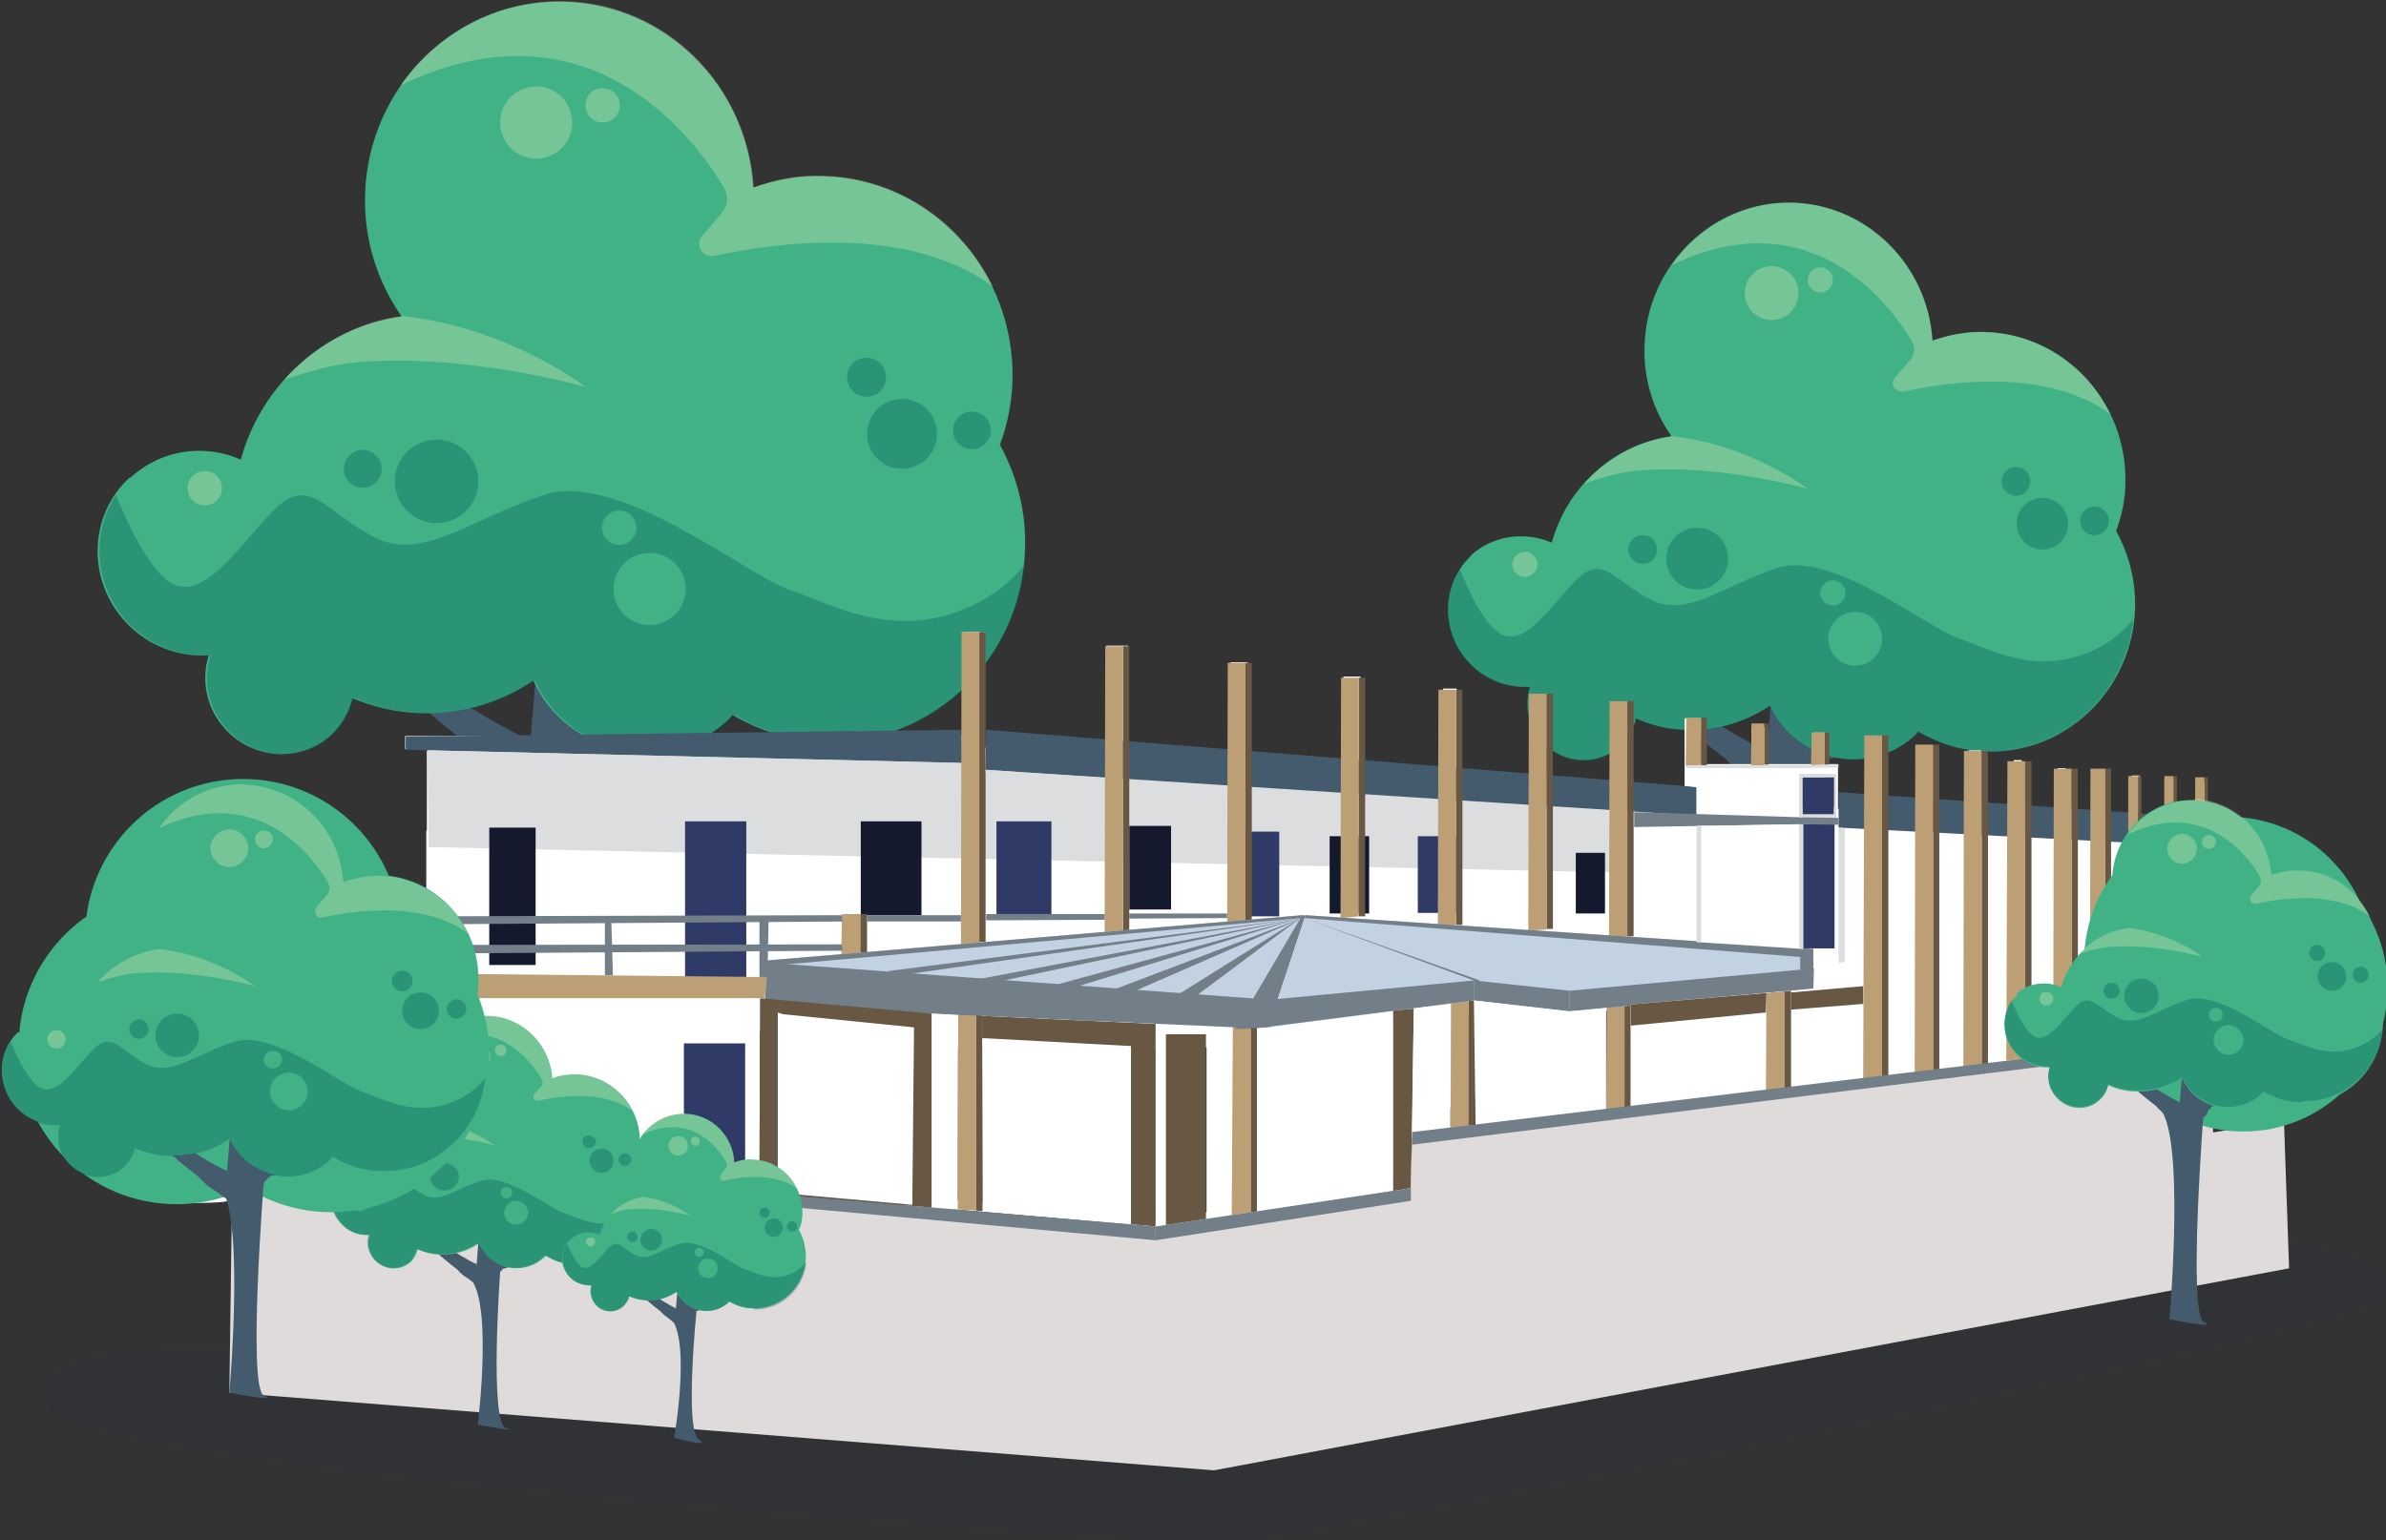 <svg xmlns:inkscape="http://www.inkscape.org/namespaces/inkscape" xmlns:sodipodi="http://sodipodi.sourceforge.net/DTD/sodipodi-0.dtd" xmlns="http://www.w3.org/2000/svg" xmlns:svg="http://www.w3.org/2000/svg" version="1.1" id="svg1" inkscape:version="1.4 (86a8ad7, 2024-10-11)" sodipodi:docname="dessin.svg" viewBox="48.62 48.91 110.45 71.31">
  <rect x="48.62" y="48.91" width="110.45" height="71.31" fill="#333333" stroke="none"/>
  <sodipodi:namedview id="namedview1" pagecolor="#505050" bordercolor="#eeeeee" borderopacity="1" inkscape:showpageshadow="0" inkscape:pageopacity="0" inkscape:pagecheckerboard="0" inkscape:deskcolor="#505050" inkscape:document-units="mm" inkscape:zoom="1.1465278" inkscape:cx="396.41429" inkscape:cy="561.25984" inkscape:window-width="2880" inkscape:window-height="1526" inkscape:window-x="5749" inkscape:window-y="1587" inkscape:window-maximized="1" inkscape:current-layer="layer1"/>
  <defs id="defs1"/>
  <g inkscape:label="Calque 1" inkscape:groupmode="layer" id="layer1">
    <g class="st10" id="g194" inkscape:export-filename="g194.svg" inkscape:export-xdpi="96" inkscape:export-ydpi="96" style="isolation:isolate" transform="matrix(0.265,0,0,0.265,-1.183,13.959)">
      <g id="Calque_1">
        <g id="g193">
          <g id="g16">
            <path class="st2" d="m 261.7,249.6 c 1.7,-1 -1.9,-11.7 -2.2,-19.7 0,0 8.4,14.9 5.8,22.4 3.8,2.8 10.7,6.9 15.3,9 1,-12.3 1.7,-20.7 2.4,-26.6 0.1,-1.5 -14.3,-27.4 -13.6,-26.4 6,7.5 8.7,8.9 13.7,17.8 1.6,2.8 5.4,-22.8 5.4,-22.8 2.1,1.6 -0.3,19.1 0.5,23 0.5,2.5 0.7,5.5 0.9,8.6 0.2,3.6 0.8,12.1 1.2,15.6 3.8,-0.9 11.2,-9.4 20.3,-26.1 0,0 -7.1,28.5 -19.2,32 0.1,1.4 0.2,2.6 0.2,3.7 14.8,-5.3 41.3,-13.1 52.1,-22 0,0 -5.1,12.9 -49.6,24.8 l -1.9,2 c 0,0 0,3 -3.6,3.2 -2.6,0.1 -5.8,-0.4 -7.2,1.7 -1.4,2.1 -2.9,-0.5 -7.4,-3.3 -1.4,-0.9 -3.9,-3.6 -3.9,-3.6 -17.3,-13.1 -36,-34 -36,-34 4.4,4.8 23,16.6 26.7,20.3 z" id="path1" style="fill:#445a6d"/>
            <g id="g15">
              <path class="st7" d="m 210.8,215.3 c 5.3,-4.9 12.9,-5.9 19.2,-3.1 3.6,-13.2 14.7,-23.2 28.1,-25 -4.2,-6 -6.6,-13.3 -6.4,-21.2 0.5,-19.2 16.2,-34.4 34.9,-33.8 17.7,0.5 31.9,14.8 32.9,32.5 3.9,-1.4 8,-2.2 12.3,-2 18.8,0.5 33.5,16.5 33,35.7 -0.1,3.9 -0.9,7.7 -2.2,11.2 2.9,5.3 4.6,11.5 4.4,18.1 -0.5,19.2 -16.2,34.4 -35,33.8 -5.9,-0.2 -11.4,-1.9 -16.1,-4.7 -0.3,0.3 -0.5,0.6 -0.8,0.9 -8.6,8 -22.2,7.4 -30.3,-1.3 -1.6,-1.7 -2.8,-3.6 -3.7,-5.6 -5.6,3.8 -12.4,5.9 -19.6,5.7 -4.3,-0.1 -8.3,-1.1 -12,-2.6 -0.6,2.4 -1.8,4.6 -3.7,6.4 -5.2,4.8 -13.4,4.4 -18.4,-0.9 -3.4,-3.6 -4.4,-8.6 -3,-13 -5.2,0.3 -10.6,-1.6 -14.5,-5.8 -6.8,-7.3 -6.5,-18.6 0.6,-25.2 z" id="path2" style="fill:#40b286"/>
              <path class="st6" d="m 275.3,153.3 c 0,3.5 2.8,6.3 6.3,6.3 3.5,0 6.3,-2.8 6.3,-6.3 0,-3.5 -2.8,-6.3 -6.3,-6.3 -3.5,0 -6.3,2.8 -6.3,6.3 z" id="path3" style="opacity:0.3;fill:#f1f1be"/>
              <path class="st6" d="m 290.2,150.3 c 0,1.6 1.3,3 3,3 1.7,0 3,-1.3 3,-3 0,-1.7 -1.3,-3 -3,-3 -1.7,0 -3,1.3 -3,3 z" id="path4" style="opacity:0.3;fill:#f1f1be"/>
              <path class="st6" d="m 220.7,217.2 c 0,1.6 1.3,3 3,3 1.7,0 3,-1.3 3,-3 0,-1.7 -1.3,-3 -3,-3 -1.7,0 -3,1.3 -3,3 z" id="path5" style="opacity:0.3;fill:#f1f1be"/>
              <g class="st15" id="g11" style="opacity:0.5">
                <path class="st11" d="m 332.3,261.5 c -5.9,-0.2 -11.4,-1.9 -16.1,-4.7 -0.3,0.3 -0.5,0.6 -0.8,0.9 -8.6,8 -22.2,7.4 -30.3,-1.3 -1.6,-1.7 -2.8,-3.6 -3.7,-5.6 -5.6,3.8 -12.4,5.9 -19.6,5.7 -4.3,-0.1 -8.3,-1.1 -12,-2.6 -0.6,2.4 -1.8,4.6 -3.7,6.4 -5.2,4.8 -13.4,4.4 -18.4,-0.9 -3.4,-3.6 -4.4,-8.6 -3,-13 -5.2,0.3 -10.6,-1.6 -14.5,-5.8 -5.8,-6.3 -6.4,-15.5 -2,-22.2 2.2,5.4 5.4,12 8.8,14.8 6.1,5 12.8,-6.3 18.9,-12.3 6.2,-6.1 9,0.6 17.5,4.9 8.5,4.3 16.9,-3.4 29.8,-7.5 12.9,-4.1 35.2,14.1 42.5,16.6 7.3,2.4 18.2,9.1 31.6,3 4.3,-1.9 7.4,-4.6 9.7,-7.4 -1.9,17.9 -16.9,31.6 -34.7,31.1 z" id="path6" style="opacity:0.7;fill:#055b57"/>
                <path class="st11" d="m 256.9,216 c 0,4 3.3,7.3 7.3,7.3 4,0 7.3,-3.3 7.3,-7.3 0,-4 -3.3,-7.3 -7.3,-7.3 -4,0 -7.3,3.3 -7.3,7.3 z" id="path7" style="opacity:0.7;fill:#055b57"/>
                <path class="st11" d="m 339.4,207.7 c 0,3.4 2.7,6.1 6.1,6.1 3.4,0 6.1,-2.7 6.1,-6.1 0,-3.4 -2.7,-6.1 -6.1,-6.1 -3.4,0 -6.1,2.7 -6.1,6.1 z" id="path8" style="opacity:0.7;fill:#055b57"/>
                <path class="st11" d="m 248,213.8 c 0,1.8 1.5,3.3 3.3,3.3 1.8,0 3.3,-1.5 3.3,-3.3 0,-1.8 -1.5,-3.3 -3.3,-3.3 -1.8,0 -3.3,1.5 -3.3,3.3 z" id="path9" style="opacity:0.7;fill:#055b57"/>
                <path class="st11" d="m 354.4,207.1 c 0,1.8 1.5,3.3 3.3,3.3 1.8,0 3.3,-1.5 3.3,-3.3 0,-1.8 -1.5,-3.3 -3.3,-3.3 -1.8,0 -3.3,1.5 -3.3,3.3 z" id="path10" style="opacity:0.7;fill:#055b57"/>
                <path class="st11" d="m 335.9,197.8 c 0,1.9 1.5,3.4 3.4,3.4 1.9,0 3.4,-1.5 3.4,-3.4 0,-1.9 -1.5,-3.4 -3.4,-3.4 -1.9,0 -3.4,1.5 -3.4,3.4 z" id="path11" style="opacity:0.7;fill:#055b57"/>
              </g>
              <path class="st6" d="m 286.7,132.1 c 17.7,0.5 31.8,14.8 32.9,32.5 3.9,-1.4 8,-2.2 12.3,-2 13,0.4 24.1,8.2 29.5,19.4 -14.7,-10.9 -37.6,-7.8 -48.7,-5.4 -0.9,0.2 -1.8,-0.2 -2.3,-1 -0.5,-0.8 -0.4,-1.8 0.2,-2.5 l 3.4,-4 c 1.1,-1.2 1.2,-3 0.4,-4.4 -4.9,-8.3 -23.4,-33.8 -56.5,-17.9 6.3,-9.1 16.9,-15 28.7,-14.7 z" id="path12" style="opacity:0.3;fill:#f1f1be"/>
              <path class="st6" d="m 258.1,187.1 c 18.8,2 32.1,12.4 32.1,12.4 0,0 -21.6,-6.2 -41,-4.2 -2.7,0.3 -7.2,1.4 -11.6,2.9 5.3,-5.9 12.5,-10 20.5,-11.1 z" id="path13" style="opacity:0.3;fill:#f1f1be"/>
              <path class="st7" d="m 295.1,234.8 c 0,3.5 2.8,6.3 6.3,6.3 3.5,0 6.3,-2.8 6.3,-6.3 0,-3.5 -2.8,-6.3 -6.3,-6.3 -3.5,0 -6.3,2.8 -6.3,6.3 z" id="path14" style="fill:#40b286"/>
              <path class="st7" d="m 293.1,224.1 c 0,1.6 1.3,3 3,3 1.7,0 3,-1.3 3,-3 0,-1.7 -1.3,-3 -3,-3 -1.7,0 -3,1.3 -3,3 z" id="path15" style="fill:#40b286"/>
            </g>
          </g>
          <g id="g31">
            <path class="st2" d="m 482.6,254.5 c 1.3,-0.7 -1.4,-8.6 -1.6,-14.6 0,0 6.3,11 4.3,16.6 2.8,2.1 8,5.1 11.3,6.7 0.7,-9.1 1.3,-15.4 1.8,-19.7 0.1,-1.1 -10.6,-20.3 -10.1,-19.6 4.4,5.6 6.5,6.6 10.2,13.2 1.2,2.1 4,-16.9 4,-16.9 1.5,1.2 -0.2,14.2 0.4,17.1 0.4,1.8 0.5,4 0.7,6.4 0.2,2.6 0.6,8.9 0.9,11.6 2.8,-0.7 8.3,-7 15.1,-19.3 0,0 -5.2,21.1 -14.3,23.7 0,1 0.1,1.9 0.2,2.8 11,-3.9 30.6,-9.7 38.6,-16.3 0,0 -3.8,9.5 -36.8,18.4 l -1.4,1.5 c 0,0 0,2.2 -2.6,2.3 -2,0 -4.3,-0.3 -5.4,1.3 -1.1,1.6 -2.2,-0.4 -5.5,-2.4 -1.1,-0.7 -2.9,-2.7 -2.9,-2.7 -12.8,-9.7 -26.7,-25.2 -26.7,-25.2 3.3,3.6 17.1,12.3 19.8,15.1 z" id="path16" style="fill:#445a6d"/>
            <g id="g30">
              <path class="st7" d="m 444.8,229 c 3.9,-3.6 9.5,-4.3 14.2,-2.3 2.7,-9.8 10.9,-17.2 20.9,-18.6 -3.1,-4.4 -4.9,-9.9 -4.7,-15.7 0.4,-14.2 12,-25.5 25.9,-25.1 13.1,0.4 23.6,11 24.4,24.1 2.9,-1 5.9,-1.6 9.2,-1.5 13.9,0.4 24.9,12.3 24.5,26.5 0,2.9 -0.7,5.7 -1.6,8.3 2.2,4 3.4,8.5 3.3,13.4 -0.4,14.2 -12,25.5 -25.9,25.1 -4.4,-0.1 -8.4,-1.4 -12,-3.5 -0.2,0.2 -0.4,0.5 -0.6,0.7 -6.4,5.9 -16.5,5.5 -22.5,-1 -1.2,-1.3 -2.1,-2.7 -2.8,-4.2 -4.2,2.8 -9.2,4.4 -14.5,4.2 -3.2,0 -6.2,-0.8 -8.9,-2 -0.4,1.8 -1.3,3.4 -2.7,4.8 -3.9,3.6 -10,3.3 -13.6,-0.7 -2.5,-2.7 -3.2,-6.4 -2.2,-9.6 -3.9,0.2 -7.9,-1.2 -10.7,-4.3 -5,-5.4 -4.8,-13.8 0.5,-18.7 z" id="path17" style="fill:#40b286"/>
              <path class="st6" d="m 492.7,183.1 c 0,2.6 2.1,4.7 4.7,4.7 2.6,0 4.7,-2.1 4.7,-4.7 0,-2.6 -2.1,-4.7 -4.7,-4.7 -2.6,0 -4.7,2.1 -4.7,4.7 z" id="path18" style="opacity:0.3;fill:#f1f1be"/>
              <path class="st6" d="m 503.7,180.8 c 0,1.2 1,2.2 2.2,2.2 1.2,0 2.2,-1 2.2,-2.2 0,-1.2 -1,-2.2 -2.2,-2.2 -1.2,0 -2.2,1 -2.2,2.2 z" id="path19" style="opacity:0.3;fill:#f1f1be"/>
              <path class="st6" d="m 452.1,230.5 c 0,1.2 1,2.2 2.2,2.2 1.2,0 2.2,-1 2.2,-2.2 0,-1.2 -1,-2.2 -2.2,-2.2 -1.2,0 -2.2,1 -2.2,2.2 z" id="path20" style="opacity:0.3;fill:#f1f1be"/>
              <g class="st15" id="g26" style="opacity:0.5">
                <path class="st11" d="m 534.9,263.3 c -4.4,-0.1 -8.4,-1.4 -12,-3.5 -0.2,0.2 -0.4,0.5 -0.6,0.7 -6.4,5.9 -16.5,5.5 -22.5,-1 -1.2,-1.3 -2.1,-2.7 -2.8,-4.2 -4.2,2.8 -9.2,4.4 -14.5,4.2 -3.2,0 -6.2,-0.8 -8.9,-2 -0.4,1.8 -1.3,3.4 -2.7,4.8 -3.9,3.6 -10,3.3 -13.6,-0.7 -2.5,-2.7 -3.2,-6.4 -2.2,-9.6 -3.9,0.2 -7.9,-1.2 -10.7,-4.3 -4.3,-4.7 -4.8,-11.5 -1.5,-16.4 1.6,4 4,8.9 6.5,10.9 4.5,3.7 9.5,-4.6 14,-9.1 4.6,-4.5 6.7,0.5 13,3.6 6.3,3.2 12.5,-2.5 22.1,-5.6 9.6,-3 26.1,10.5 31.5,12.3 5.4,1.8 13.5,6.7 23.4,2.2 3.2,-1.4 5.5,-3.4 7.2,-5.5 -1.4,13.3 -12.5,23.4 -25.8,23.1 z" id="path21" style="opacity:0.7;fill:#055b57"/>
                <path class="st11" d="m 479,229.5 c 0,3 2.4,5.4 5.4,5.4 3,0 5.4,-2.4 5.4,-5.4 0,-3 -2.4,-5.4 -5.4,-5.4 -3,0 -5.4,2.4 -5.4,5.4 z" id="path22" style="opacity:0.7;fill:#055b57"/>
                <path class="st11" d="m 540.2,223.4 c 0,2.5 2,4.5 4.5,4.5 2.5,0 4.5,-2 4.5,-4.5 0,-2.5 -2,-4.5 -4.5,-4.5 -2.5,0 -4.5,2 -4.5,4.5 z" id="path23" style="opacity:0.7;fill:#055b57"/>
                <path class="st11" d="m 472.4,227.9 c 0,1.4 1.1,2.5 2.5,2.5 1.4,0 2.5,-1.1 2.5,-2.5 0,-1.4 -1.1,-2.5 -2.5,-2.5 -1.4,0 -2.5,1.1 -2.5,2.5 z" id="path24" style="opacity:0.7;fill:#055b57"/>
                <path class="st11" d="m 551.3,222.9 c 0,1.4 1.1,2.5 2.5,2.5 1.4,0 2.5,-1.1 2.5,-2.5 0,-1.4 -1.1,-2.5 -2.5,-2.5 -1.4,0 -2.5,1.1 -2.5,2.5 z" id="path25" style="opacity:0.7;fill:#055b57"/>
                <path class="st11" d="m 537.6,216 c 0,1.4 1.1,2.5 2.5,2.5 1.4,0 2.5,-1.1 2.5,-2.5 0,-1.4 -1.1,-2.5 -2.5,-2.5 -1.4,0 -2.5,1.1 -2.5,2.5 z" id="path26" style="opacity:0.7;fill:#055b57"/>
              </g>
              <path class="st6" d="m 501.1,167.3 c 13.1,0.4 23.6,11 24.4,24.1 2.9,-1 5.9,-1.6 9.2,-1.5 9.7,0.3 17.9,6.1 21.9,14.4 -10.9,-8.1 -27.9,-5.8 -36.1,-4 -0.7,0.1 -1.4,-0.2 -1.7,-0.7 -0.4,-0.6 -0.3,-1.3 0.2,-1.8 l 2.6,-3 c 0.8,-0.9 0.9,-2.2 0.3,-3.3 -3.6,-6.1 -17.4,-25.1 -41.9,-13.3 4.7,-6.8 12.5,-11.1 21.3,-10.9 z" id="path27" style="opacity:0.3;fill:#f1f1be"/>
              <path class="st6" d="m 479.9,208.1 c 13.9,1.5 23.8,9.2 23.8,9.2 0,0 -16,-4.6 -30.4,-3.1 -2,0.2 -5.3,1 -8.6,2.2 3.9,-4.4 9.2,-7.4 15.2,-8.2 0,0 0,0 0,0 z" id="path28" style="opacity:0.3;fill:#f1f1be"/>
              <path class="st7" d="m 507.3,243.5 c 0,2.6 2.1,4.7 4.7,4.7 2.6,0 4.7,-2.1 4.7,-4.7 0,-2.6 -2.1,-4.7 -4.7,-4.7 -2.6,0 -4.7,2.1 -4.7,4.7 z" id="path29" style="fill:#40b286"/>
              <path class="st7" d="m 505.9,235.5 c 0,1.2 1,2.2 2.2,2.2 1.2,0 2.2,-1 2.2,-2.2 0,-1.2 -1,-2.2 -2.2,-2.2 -1.2,0 -2.2,1 -2.2,2.2 z" id="path30" style="fill:#40b286"/>
            </g>
          </g>
          <g id="g192">
            <path class="st4" d="m 228,367.8 c 0,0 -38.6,-1.8 -31.8,9.8 6.8,11.5 197.9,24 205.4,24 7.5,0 199.1,-37.3 203.5,-43.3 4.4,-6 -17.3,-9.4 -17.3,-9.4 l -359.7,19" id="path31" style="opacity:0.1;mix-blend-mode:multiply;fill:#252c52"/>
            <polygon class="st5" points="569.1,282.8 262.4,277 262.4,313.8 570,304.1 " id="polygon31" style="fill:#ffffff"/>
            <polygon class="st5" points="576.3,295.3 514.5,299.9 502.4,299.1 472.8,326.3 577.2,313.6 " id="polygon32" style="fill:#ffffff"/>
            <polygon class="st5" points="262.4,339.4 265.1,305.7 320.7,306.3 320.6,340.3 " id="polygon33" style="fill:#ffffff"/>
            <polygon class="st5" points="357.4,262.3 263.2,263 262.6,292 356.3,291.8 403.1,291.8 566,290.9 572.5,276.1 486.8,272.6 " id="polygon34" style="fill:#ffffff"/>
            <path class="st5" d="m 600.8,304.6 c -1.3,-5.5 -4.9,-9.8 -9.6,-12.3 -0.4,-9.9 -8.3,-17.8 -18.2,-18.2 v -5.5 h -1.4 v 5.5 c -1.4,0 -2.7,0.2 -4,0.6 V 268 h -1.4 v 7.1 c -1,0.4 -2,0.8 -3,1.3 h -1.5 v -9 h -1.4 v 8.8 l -5.1,-0.3 v -9.2 h -1.4 v 9.1 l -5,-0.3 v -9.4 h -1.4 v 9.3 l -6.3,-0.4 v -10.3 h -1.4 v 10.2 l -5.8,-0.3 V 263 h -2.1 v 11.5 l -6.2,-0.4 v -11.9 h -2.1 V 274 l -6.9,-0.4 v -12.4 h -2.2 v 12.3 l -5.4,-0.3 v -7.8 h -2.4 v -5.5 h -2 v 5.5 h -8.4 v -6.5 h -2.3 v 6.5 h -9.4 v -8 h -2.3 v 13.7 l -10.5,-0.7 v 0 -14.7 h -2.3 v 14.6 l -11.5,-0.8 v -15.3 h -2.4 v 15.1 l -13.1,-0.9 V 252.2 H 440 v 16 l -14.4,-1 v -17.1 h -3 V 267 l -16.7,-1.1 v -18.3 h -3 v 18.1 L 385,264.5 v -19.8 h -3.8 v 19.6 L 360,262.8 v -20.5 h -3.8 v 18.2 h -97.5 v 2.3 h 4.4 c 0,0.1 -0.6,0.3 -0.6,0.3 v 39.4 c -2,-2.3 -4.3,-4.1 -6.9,-5.5 0,-0.7 0,-1.4 0,-2.1 0,-13.2 -10.7,-23.9 -23.9,-23.9 -13.2,0 -23.9,10.7 -23.9,23.9 0,13.2 0,1.5 0.1,2.3 -7.4,4.1 -12.4,11.9 -12.4,21 0,13.2 10.7,23.9 23.9,23.9 13.2,0 6.6,-0.7 9.5,-2 v 23.1 h 0.9 v 0.2 l 79.1,8.2 v 0.2 h 1.6 l 39.4,4.1 v -0.2 l 53.6,5.5 168.9,-33.4 h 1.9 v -21.4 c 3.8,1.7 8.1,2.2 12.4,1.1 10.2,-2.5 16.4,-12.8 13.9,-23 z m -196.2,2.1 -53.1,-1.4 -5.7,-0.8 v -0.6 L 322,303.4 V 302 l 44.4,-4.1 v 0.6 l 15,-1.9 33.9,-3.1 v 0 c 0,0 32.9,2.7 32.9,2.7 l 4.9,0.7 v -0.3 l 16.6,1.3 v 0.5 H 472 V 298 l 12.3,1 v 0 c 0,0 0.5,0 0.5,0 l 18,1.5 v 1.9 l -11.6,1.7 h -1 v 0.3 l -20.6,1.6 -65,0.5 z m 25.8,32.1 v -25.6 l 2.4,-0.2 v 25.4 z m -31.8,18.6 -44,-3.7 v -10.5 l 35.2,3 v 0 c 0,0 1.8,0.2 1.8,0.2 l 1.8,-0.4 5.2,-0.8 z m -121.5,7.8 v -11.7 c 2.9,1.3 6.2,1.7 9.6,0.9 0.6,-0.1 1.2,-0.3 1.8,-0.6 l 5.8,0.5 c 1.3,4.6 5.5,7.9 10.5,7.9 5,0 3,-0.3 4.3,-0.9 v 6.9 l -31.9,-3.1 z m -26.8,-23.7 c 1,-0.2 1.9,-0.5 2.8,-0.9 0.3,7.9 6.7,14.2 14.7,14.2 8,0 4,-0.4 5.8,-1.2 v 11.3 l -39,-3.7 v -21.1 c 4.7,2.1 10.2,2.8 15.6,1.4 z m 76.4,7.2 c -0.8,-3.2 -2.9,-5.6 -5.5,-7 0,-0.3 0,-0.6 0,-1 0,-3.5 -1.6,-6.6 -4.2,-8.6 V 315 h -9.5 v 15.1 c -4.7,1.2 -8.1,5.5 -8.1,10.5 0,5 0,0.7 0,1 -0.7,0.4 -1.3,0.8 -1.9,1.3 0.4,-2.1 0.4,-4.3 -0.1,-6.4 -1,-4.3 -3.8,-7.6 -7.4,-9.5 0,-0.4 0,-0.9 0,-1.3 0,-8.1 -6.6,-14.7 -14.7,-14.7 -8.1,0 -5.3,0.7 -7.5,2 0,-0.2 0,-0.4 -0.1,-0.6 -0.6,-2.4 -1.5,-4.6 -2.7,-6.5 v -0.3 l 28.5,0.7 v 0 c 0,0 41.5,1.1 41.5,1.1 v 1.9 l -3.8,-0.2 v -1.2 h -1.6 v 1.1 l -8.9,-0.4 v 3.6 l 8.9,0.2 V 340 c 0,1.5 1.6,0.9 1.6,0.9 l 14.6,1.3 v 5.4 h 3.8 v 5.5 L 327,351.2 c 0,-0.9 0,-1.7 -0.3,-2.6 z m 29.6,-55.8 v 3.9 l -17.9,1.5 v -5.4 z m 33.6,-0.3 v 1.6 l -4.7,0.4 v -1.9 h 4.7 z m 31.7,0 -4.7,-0.3 V 292 Z m 4.2,-0.4 v 0 c 0,0 0,0 0,0 h 8.9 v 1.2 l -8.4,-0.5 -4.8,-0.6 h 1.3 c 0,0 0,0 0,0 h 3 z m 14.4,0 h 12.9 v 2.4 l -15.2,-0.9 v -1.4 h 2.4 z m 17.9,-15.7 26.1,-0.3 v 15.2 H 471.9 V 290 h -2.3 v 1.4 h -2.7 v -10.6 h -3.7 v 10.6 h -5.1 z m 58.6,43.6 v -20.3 l 6.9,-0.3 v 19.6 l -6.9,0.9 z m 8.9,-20.6 6.2,-0.2 v 18.8 l -6.2,0.8 z m 8.3,-0.3 5.8,-0.2 v 18 l -5.8,0.8 z m 7.2,-0.3 4.7,-0.2 c -1.5,2.7 -2.3,5.8 -2.3,9.1 0,3.3 0.7,5.8 1.9,8.3 l -4.3,0.6 v -17.9 z m 7.7,-4.3 v -2.7 h 3.2 c -1.2,0.8 -2.2,1.7 -3.2,2.7 z m -1.4,1.7 c -0.3,0.4 -0.6,0.8 -0.9,1.3 h -5.4 c 0,0.1 0,-5.6 0,-5.6 h 6.3 z m -7.7,1.4 h -5.8 c 0,0.1 0,-5.8 0,-5.8 h 5.8 z m -7.9,0.2 -6.2,0.2 V 292 h 6.2 v 6 z m -8.2,0.2 -6.9,0.2 v -6.4 h 6.9 z m -9.1,0.3 h -5.4 c 0,0.1 0,-6.4 0,-6.4 h 5.4 z m -5.9,1.7 h 0.5 l 5.4,-0.2 v 20.5 l -13.7,1.9 v -16.9 l 3.9,-0.7 v -4.5 h 2.4 l -0.3,-24.1 h 1.6 c 0,0 0.2,24.1 0.2,24.1 z m -14.5,6.5 2.9,-0.5 v 16.7 l -2.9,0.4 v -16.5 z m -9.8,-10.1 -12.3,-0.8 v -3.5 h 12.3 z m 2.5,-20.3 h 10.9 c 0,-0.1 0,21.1 0,21.1 l -10.9,-0.7 z m 13.3,-0.2 h 4.6 c 0,0 0,21.7 0,21.7 l -4.6,-0.3 z m 6.7,-1.1 v 0 c 0,0 1.6,0 1.6,0 v 0 z m -2.1,0 h -4.6 v -0.2 h 4.6 z m -7.1,0 h -10.9 v -0.4 l 10.9,0.2 z m -39.5,17.3 h 11.5 v 3.4 l -13.9,-0.9 v -2.5 z m -76.7,2.6 -8.7,0.7 v -2.8 h 8.7 c 0,-0.1 0,2.1 0,2.1 z m -12.6,-2 v 3 l -8.7,0.7 v -3.6 h 8.7 z m -33.7,5.8 -13.1,1.1 V 293 h 13.1 v 5.7 z m -16.8,4.7 v -4.7 h 2.4 v 4.7 z m 2.4,-5.9 h -2.4 v -4.5 h 2.4 z m -13.2,-0.2 h -12.9 v -4.3 h 12.9 z m -13.9,-0.1 H 290 c 0,0 0,0 0,0 h -8.6 v -4.2 h 12.1 v 4.1 z m 13.9,1.5 v 4.3 l -12.9,-0.2 v -4.1 z M 417.1,311 v 0 c 0,-0.1 9.7,-0.7 9.7,-0.7 v 0 z m -13.4,0.9 v -0.2 l 9.8,-0.6 v 0 c 0,0.1 -9.8,0.8 -9.8,0.8 z M 389.8,344.7 382,344 v -29.1 h 7.8 z m -58.6,-32.1 h 3.8 v 27.3 l -3.8,-0.3 z m 7.7,0.2 h 6.9 v 28.1 l -6.9,-0.6 z m 21.2,0.5 H 359 c 0,0 0,0 0,0 h 1.2 c 0,0 0,0 0,0 z m -3.7,0.1 h -1.8 c 0,0 0,-0.3 0,-0.3 h 1.8 z m -1.7,1.5 h 1.8 v 26.9 l -1.8,-0.2 z m 4.3,0 h 1 v 27.2 h -1 z m 2.6,0 h 7.2 v 28 l -7.2,-0.6 V 315 Z m 11.1,28.2 v -28.2 h 5.8 v 28.8 l -7,-0.6 z m 20.8,-33.3 v -0.3 h 3.1 c 0,0.1 -3.1,0.3 -3.1,0.3 z m -3.7,0.2 -7.8,0.4 v -1.2 l 7.8,0.3 v 0.6 z m -11.3,0.5 -5.8,0.3 v -2 l 5.8,0.2 v 1.6 z m -9.7,0.3 -9.8,-0.4 v -2.2 l 9.8,0.4 z m -12.4,-2.6 v 2.1 h -1.8 v -2.2 h 2.2 c 0,0 -0.5,0 -0.5,0 z m -10.6,1.7 -6.9,-0.3 v -2 l 6.9,0.2 v 2.2 z m 47.7,34.6 v -29.6 h 5.2 v 28.8 z m 10.2,-29.6 h 1.6 c 0,-0.1 0,27.8 0,27.8 l -1.6,0.3 z m 3.2,-0.2 6.6,-0.4 v 19.3 h 3.6 v -19.5 l 3.1,-0.2 v 26.6 l -13.3,2.1 v -27.8 z m 14.8,-1 5,-0.3 v 26 l -5,0.8 v -26.4 z m 12.7,-3.7 h -1.6 c 0,0.1 -2.4,0.3 -2.4,0.3 v 0 c 0,0 2.4,-0.2 2.4,-0.2 v 0 c 0,-0.1 0.6,-0.8 0.6,-0.8 h 1.1 c 0,0 0,0.7 0,0.7 z m 33.7,-1.5 h 1.5 c 0,0 1.1,0 1.1,0 v 37.4 h 4.4 v -37.7 l 9.1,-0.5 v 18.8 h 2.5 v -18.9 l 3.5,-0.2 v 0 53.4 h 1.8 l -23.9,4.6 v -56.7 z m 26,37.4 75.9,-13.2 v 13 l -75.9,14.5 z m 0,-5.8 v -14.9 l 52.5,-6.8 c 3.4,5.1 9.2,8.5 15.9,8.5 6.7,0 5.2,-0.6 7.6,-1.6 v 1.6 l -75.9,13.2 z m 65.3,-60.9 c -1.7,1.6 -3.2,3.5 -4.2,5.6 V 279 Z m -5.6,-0.3 v 9.8 c -0.2,0.8 -0.3,1.6 -0.4,2.5 0,0 0,0 0,0 h -4.5 v -12.6 l 5,0.3 z m -6.4,-0.4 v 12.7 h -6.3 v -13 z m -7.7,-0.4 v 13.1 h -5.8 v -13.4 z m -7.9,-0.4 v 13.5 h -6.2 v -13.8 z m -8.2,-0.4 v 13.9 h -6.9 V 277 l 6.9,0.4 z m -9.1,-0.5 v 14.4 h -5.4 v -14.6 l 5.4,0.3 z m -6.1,-3.9 h -1.6 c 0,0 0,-5.2 0,-5.2 h 1.6 z m -3.7,0 h -4.6 v -5.1 h 4.6 z m -7.1,-5.2 v 5.1 h -10.9 v -0.2 0 -4.9 c 0,0 10.9,0 10.9,0 z m -13.3,6.7 v 0.5 h -26.1 v -2.2 z m -28.6,-1.8 v 17.5 H 453 v 1.4 h -10.4 v -19.7 z m -15.5,-1 v 7.3 l -3.9,-0.3 h -0.6 v 11.5 h -1 v 1.4 h -7.8 v -13.4 h -1 v -7.4 l 14.4,0.9 z m -17.4,-1.1 v 7.6 h -2.6 v 13.5 0 0.5 l -3.2,-0.4 v -1.5 h -3.4 v 1.6 h 1.8 c 0,0 -6.1,0.9 -6.1,0.9 l -15.9,1.3 v -1.4 h 11 c 0,-0.1 6.1,-0.1 6.1,-0.1 v -15.2 h -4.4 v -7.8 l 16.7,1.1 z m -19.7,-1.3 v 22.6 h -9.7 v -1.9 l -1.7,0.2 0.4,-13.6 h -6.9 V 268 Z m -21.7,-1.4 v 24 h -8.7 v -1.5 h -1.1 v -14.6 h -9.2 v 16.1 h -2.2 v -25.4 z m -116.3,-4.8 91.2,2.2 v 26.6 h -7.4 c 0,0 0,-16.4 0,-16.4 h -10.5 v 14.9 h -3.3 v 1.5 h -16.8 c 0,0 0,-16.4 0,-16.4 h -10.7 v 16.5 h -26.1 c 0,0 0,-15.3 0,-15.3 h -8.1 V 292 h -8.2 c 0,0 0,-28.9 0,-28.9 z m 8.2,29.9 v 4 h -8.2 v -4 z m -8.2,5.5 h 8.2 v 2.2 h 8.1 v -2.1 h 8.6 c 0,0.1 3.6,0.1 3.6,0.1 v 4.1 l -28.5,-0.6 z m 84.9,74 v -0.2 l -38.4,-3.7 v -7.2 c 2.2,1 4.6,1.3 7.1,0.7 2.9,-0.7 5.2,-2.5 6.7,-4.9 l 75,6.5 29.2,-6.3 -0.3,-5.8 -25.6,5.3 v -12.5 l 30.8,-4.9 v -8.7 c 0.1,0 3.6,-0.5 3.6,-0.5 v -21.1 h 2.1 c 0,0 0,16.3 0,16.3 h 3 V 309 l 9.5,-0.2 v 18.9 h 3.6 v -19 h 5.8 c 0,-0.1 0,50 0,50 h 2.4 v 7.1 l -60.9,11.7 -53.6,-5.2 z" id="path34" style="fill:#ffffff"/>
            <polygon class="st14" points="262.8,279.9 356.3,281.9 469,284.3 469,273.5 360,265.2 262.6,263 " id="polygon35" style="fill:#dcdddf"/>
            <rect class="st3" x="273.4" y="276.5" width="8.1" height="24" id="rect35" style="fill:#14192e"/>
            <rect class="st9" x="307.6" y="275.4" width="10.7" height="27.2" id="rect36" style="fill:#303a66"/>
            <rect class="st9" x="307.4" y="314.2" width="10.7" height="27.2" id="rect37" style="fill:#303a66"/>
            <rect class="st9" x="362" y="275.4" width="9.6" height="16.2" id="rect38" style="fill:#303a66"/>
            <rect class="st9" x="404.5" y="277.2" width="6.9" height="14.8" id="rect39" style="fill:#303a66"/>
            <rect class="st9" x="435.6" y="278" width="6.9" height="13.4" id="rect40" style="fill:#303a66"/>
            <rect class="st3" x="338.3" y="275.4" width="10.6" height="16.4" id="rect41" style="fill:#14192e"/>
            <rect class="st3" x="385.2" y="276.2" width="7.3" height="14.6" id="rect42" style="fill:#14192e"/>
            <rect class="st3" x="420.2" y="278" width="6.9" height="13.5" id="rect43" style="fill:#14192e"/>
            <rect class="st3" x="463.2" y="280.9" width="5.1" height="10.6" id="rect44" style="fill:#14192e"/>
            <polygon class="st2" points="258.8,260.6 258.8,262.9 356.3,265.2 355.8,259.4 " id="polygon44" style="fill:#445a6d"/>
            <polygon class="st2" points="360.1,266.4 360.2,259.4 484.3,269.4 484.3,274.4 " id="polygon45" style="fill:#445a6d"/>
            <polygon class="st2" points="509.1,270.3 509.1,276.5 574.6,279.9 574.6,274.9 " id="polygon46" style="fill:#445a6d"/>
            <rect class="st13" x="359" y="242.3" width="1.1" height="54.2" id="rect46" style="fill:#675743"/>
            <polygon class="st0" points="359,296.6 359,242.3 355.9,242.3 355.8,296.9 " id="polygon47" style="fill:#bc9f74"/>
            <polygon class="st13" points="359.6,307.8 358.4,307.8 358.4,343.4 359.6,343.5 " id="polygon48" style="fill:#675743"/>
            <polygon class="st0" points="358.4,343.4 358.4,307.8 355.3,307.8 355.2,343.2 " id="polygon49" style="fill:#bc9f74"/>
            <rect class="st13" x="338.2" y="291.6" width="1.2" height="7.4" id="rect49" style="fill:#675743"/>
            <polygon class="st0" points="338.2,299 338.2,291.6 335,291.6 334.9,299.1 " id="polygon50" style="fill:#bc9f74"/>
            <rect class="st13" x="384.1" y="244.8" width="1.1" height="49.7" id="rect50" style="fill:#675743"/>
            <polygon class="st0" points="384.1,294.5 384.1,244.8 381,244.8 380.9,294.8 " id="polygon51" style="fill:#bc9f74"/>
            <rect class="st13" x="405.5" y="247.7" width="1.1" height="45" id="rect51" style="fill:#675743"/>
            <polygon class="st0" points="405.5,292.8 405.5,247.7 402.4,247.7 402.3,293.1 " id="polygon52" style="fill:#bc9f74"/>
            <polygon class="st13" points="407.5,309.9 406.4,309.9 406.4,344 407.5,343.7 " id="polygon53" style="fill:#675743"/>
            <polygon class="st0" points="406.4,344 406.4,309.9 403.3,309.9 403.1,344.5 " id="polygon54" style="fill:#bc9f74"/>
            <rect class="st13" x="425.3" y="250.3" width="1.1" height="41.7" id="rect54" style="fill:#675743"/>
            <polygon class="st0" points="425.3,292 425.3,250.3 422.2,250.3 422.1,292.3 " id="polygon55" style="fill:#bc9f74"/>
            <rect class="st13" x="442.3" y="252.4" width="1.1" height="41.1" id="rect55" style="fill:#675743"/>
            <polygon class="st0" points="442.3,293.5 442.3,252.4 439.2,252.4 439.1,293.8 " id="polygon56" style="fill:#bc9f74"/>
            <rect class="st13" x="444.5" y="305.8" width="1.1" height="33.6" id="rect56" style="fill:#675743"/>
            <polygon class="st0" points="444.5,339.4 444.5,305.8 441.4,305.8 441.3,339.6 " id="polygon57" style="fill:#bc9f74"/>
            <rect class="st13" x="458.1" y="253.1" width="1.1" height="41.1" id="rect57" style="fill:#675743"/>
            <polygon class="st0" points="458.1,294.3 458.1,253.1 455,253.1 454.9,294.5 " id="polygon58" style="fill:#bc9f74"/>
            <rect class="st13" x="472.2" y="254.4" width="1.1" height="41.1" id="rect58" style="fill:#675743"/>
            <polygon class="st0" points="472.2,295.5 472.2,254.4 469.1,254.4 469,295.8 " id="polygon59" style="fill:#bc9f74"/>
            <rect class="st13" x="471.7" y="307.4" width="1.1" height="41.1" id="rect59" style="fill:#675743"/>
            <polygon class="st0" points="471.7,348.6 471.7,307.4 468.6,307.4 468.4,348.8 " id="polygon60" style="fill:#bc9f74"/>
            <rect class="st13" x="485.1" y="257.3" width="1" height="8.3" id="rect60" style="fill:#675743"/>
            <polygon class="st0" points="485.1,265.6 485.1,257.3 482.5,257.3 482.4,265.6 " id="polygon61" style="fill:#bc9f74"/>
            <rect class="st13" x="496.1" y="258.3" width="0.8" height="7.2" id="rect61" style="fill:#675743"/>
            <polygon class="st0" points="496.1,265.6 496.1,258.3 493.9,258.3 493.8,265.6 " id="polygon62" style="fill:#bc9f74"/>
            <rect class="st13" x="506.7" y="259.9" width="0.8" height="5.6" id="rect62" style="fill:#675743"/>
            <polygon class="st0" points="506.7,265.5 506.7,259.9 504.4,259.9 504.3,265.6 " id="polygon63" style="fill:#bc9f74"/>
            <rect class="st13" x="516.7" y="260.4" width="1.1" height="59.9" id="rect63" style="fill:#675743"/>
            <polygon class="st0" points="516.7,320.3 516.7,260.4 513.6,260.4 513.4,320.7 " id="polygon64" style="fill:#bc9f74"/>
            <rect class="st13" x="525.6" y="262" width="1.1" height="56.9" id="rect64" style="fill:#675743"/>
            <polygon class="st0" points="525.6,318.9 525.6,262 522.5,262 522.4,319.3 " id="polygon65" style="fill:#bc9f74"/>
            <rect class="st13" x="534.1" y="263.1" width="1.1" height="54.8" id="rect65" style="fill:#675743"/>
            <polygon class="st0" points="534.1,318 534.1,263.1 531,263.1 530.9,318.3 " id="polygon66" style="fill:#bc9f74"/>
            <rect class="st13" x="541.7" y="264.9" width="1.1" height="52" id="rect66" style="fill:#675743"/>
            <polygon class="st0" points="541.7,316.9 541.7,264.9 538.6,264.9 538.4,317.2 " id="polygon67" style="fill:#bc9f74"/>
            <rect class="st13" x="549.8" y="266.2" width="1.1" height="50.7" id="rect67" style="fill:#675743"/>
            <polygon class="st0" points="549.8,316.9 549.8,266.2 546.7,266.2 546.6,317.2 " id="polygon68" style="fill:#bc9f74"/>
            <rect class="st13" x="555.7" y="266.2" width="1" height="50.7" id="rect68" style="fill:#675743"/>
            <polygon class="st0" points="555.7,316.9 555.7,266.2 553.1,266.2 553,317.2 " id="polygon69" style="fill:#bc9f74"/>
            <rect class="st13" x="561.4" y="267.5" width="0.6" height="49.3" id="rect69" style="fill:#675743"/>
            <polygon class="st0" points="561.4,316.7 561.4,267.5 559.7,267.5 559.7,317.1 " id="polygon70" style="fill:#bc9f74"/>
            <rect class="st13" x="567.6" y="267.5" width="0.6" height="49.3" id="rect70" style="fill:#675743"/>
            <polygon class="st0" points="567.6,316.7 567.6,267.5 566,267.5 565.9,317.1 " id="polygon71" style="fill:#bc9f74"/>
            <rect class="st13" x="573" y="267.7" width="0.6" height="49.3" id="rect71" style="fill:#675743"/>
            <polygon class="st0" points="573,317 573,267.7 571.4,267.7 571.3,317.3 " id="polygon72" style="fill:#bc9f74"/>
            <polygon class="st12" points="405.3,310.4 415.4,291.8 322,299.7 321.5,306.7 " id="polygon73" style="fill:#c3d2e3"/>
            <polygon class="st8" points="321.5,307.7 322,300.1 407.5,306.4 406.1,311.5 " id="polygon74" style="fill:#727f88"/>
            <polygon class="st8" points="416,291.8 415.4,291.8 403.7,311.7 409.5,311.4 " id="polygon75" style="fill:#727f88"/>
            <polygon class="st12" points="504.7,297.7 504.7,304.6 462.1,308.6 445.4,306.7 409.5,311.4 416,291.8 " id="polygon76" style="fill:#c3d2e3"/>
            <polygon class="st8" points="408.6,311.4 445.4,306.7 445.4,303.2 410.5,306.5 " id="polygon77" style="fill:#727f88"/>
            <polygon class="st8" points="445.4,306.7 462.1,308.6 462.1,305 445.4,303.2 " id="polygon78" style="fill:#727f88"/>
            <polygon class="st8" points="462.1,308.6 462.1,305 504.8,301.1 504.7,304.6 " id="polygon79" style="fill:#727f88"/>
            <polygon class="st8" points="415.4,292.3 415.4,291.8 322,299.7 321.9,300.7 " id="polygon80" style="fill:#727f88"/>
            <polygon class="st8" points="504.7,297.7 504.7,302.2 502.4,301.3 502.4,299.1 415.8,292.3 416,291.8 " id="polygon81" style="fill:#727f88"/>
            <polygon class="st8" points="445.8,303.5 445.4,303.2 415.8,292.3 446.4,303.2 " id="polygon82" style="fill:#727f88"/>
            <polygon class="st8" points="415.4,292.3 345.8,302.2 342.8,301.6 " id="polygon83" style="fill:#727f88"/>
            <polygon class="st8" points="415.4,292.3 358.5,304.2 355.5,303.6 " id="polygon84" style="fill:#727f88"/>
            <polygon class="st8" points="415.1,292.3 372.7,305.3 369.7,304.7 " id="polygon85" style="fill:#727f88"/>
            <polygon class="st8" points="415.4,292.3 382.6,306.6 379.6,305.9 " id="polygon86" style="fill:#727f88"/>
            <polygon class="st8" points="415.1,292.3 394.6,307.6 391.6,307 " id="polygon87" style="fill:#727f88"/>
            <polygon class="st5" points="502.8,265.6 502.8,275.9 484.3,276.2 484.3,269.4 482.4,269.2 482.4,265.6 " id="polygon88" style="fill:#ffffff"/>
            <polygon class="st8" points="473.4,276.4 473.4,273.8 502.8,274.7 502.8,275.9 " id="polygon89" style="fill:#727f88"/>
            <rect class="st9" x="502.8" y="267.7" width="5.5" height="6.5" id="rect89" style="fill:#303a66"/>
            <rect class="st9" x="502.9" y="275.9" width="5.5" height="21.7" id="rect90" style="fill:#303a66"/>
            <polygon class="st5" points="502.9,275.9 484.3,276.2 484.3,296.5 502.9,297.7 " id="polygon90" style="fill:#ffffff"/>
            <polygon class="st14" points="502.8,267.7 502.8,267.1 502.2,267.1 502.2,267.6 502.2,274.7 502.8,274.7 502.8,274.9 508.4,274.9 508.4,274.2 502.8,274.2 " id="polygon91" style="fill:#dcdddf"/>
            <rect class="st14" x="502.2" y="267.1" width="6.1" height="0.6" id="rect91" style="fill:#dcdddf"/>
            <rect class="st14" x="508.3" y="267.1" width="0.4" height="7.8" id="rect92" style="fill:#dcdddf"/>
            <polygon class="st14" points="502.9,275.9 502.2,275.9 502.2,297.6 502.9,297.7 " id="polygon92" style="fill:#dcdddf"/>
            <polygon class="st14" points="482.4,266.1 482.4,265.6 502.2,265.6 502.2,266.1 " id="polygon93" style="fill:#dcdddf"/>
            <polygon class="st14" points="485.1,276.2 484.3,276.2 484.3,296.5 485.1,296.4 " id="polygon94" style="fill:#dcdddf"/>
            <polygon class="st14" points="502.2,265.6 502.2,266.1 509.1,266 509.1,265.5 " id="polygon95" style="fill:#dcdddf"/>
            <polygon class="st8" points="502.2,275.9 502.8,274.7 509.1,274.8 509.1,276 " id="polygon96" style="fill:#727f88"/>
            <polygon class="st14" points="355.8,265.2 355.8,266 262.6,264.4 262.6,263 355.5,265.2 " id="polygon97" style="fill:#dcdddf"/>
            <polygon class="st14" points="360.1,266.8 360.1,266.4 380.9,267.8 380.9,268.2 " id="polygon98" style="fill:#dcdddf"/>
            <polygon class="st13" points="320.6,340.3 320.7,306.3 350.7,309 350.7,342.9 " id="polygon99" style="fill:#675743"/>
            <polygon class="st0" points="262.4,306.3 321.5,306.3 321.9,302.6 320.7,302.6 262.6,302 " id="polygon100" style="fill:#bc9f74"/>
            <polygon class="st8" points="262.6,293.4 262.6,292 335,291.8 335.1,292.9 " id="polygon101" style="fill:#727f88"/>
            <polygon class="st8" points="262.6,298.5 262.6,297 335,296.9 335.1,298 " id="polygon102" style="fill:#727f88"/>
            <polygon class="st8" points="294.7,292 293.6,292 293.6,302.3 295,302.3 " id="polygon103" style="fill:#727f88"/>
            <polygon class="st8" points="322.2,292.2 320.6,292.2 320.6,302.6 322,302.6 " id="polygon104" style="fill:#727f88"/>
            <polygon class="st8" points="339.4,292.9 339.4,291.8 355.8,291.8 355.8,292.9 " id="polygon105" style="fill:#727f88"/>
            <polygon class="st8" points="360.2,292.7 360.2,291.6 380.9,291.6 380.9,292.6 " id="polygon106" style="fill:#727f88"/>
            <polygon class="st8" points="385.2,292.4 385.2,291.5 402.3,291.5 402.3,292.3 " id="polygon107" style="fill:#727f88"/>
            <polygon class="st5" points="389.8,310.8 359.5,309.4 359.6,343.5 389.8,346.2 " id="polygon108" style="fill:#ffffff"/>
            <polygon class="st13" points="391.6,312.6 391.6,346.4 398.6,345.1 398.6,312.6 " id="polygon109" style="fill:#675743"/>
            <polygon class="st5" points="434.4,339.5 434.9,308.8 434.1,308.3 409.5,311.4 407.5,311.5 407.5,343.7 " id="polygon110" style="fill:#ffffff"/>
            <polygon class="st13" points="431.3,340 434.4,339.5 434.9,308.1 431.3,308.5 " id="polygon111" style="fill:#675743"/>
            <polygon class="st5" points="347.3,342.4 323.8,340.3 323.8,308.8 324.7,309.1 347.6,311.4 " id="polygon112" style="fill:#ffffff"/>
            <polygon class="st5" points="472.8,307.4 500.8,305 500.8,324.3 490.3,325.7 472.8,327.6 " id="polygon113" style="fill:#ffffff"/>
            <polygon class="st5" points="445.4,306.7 462.1,308.6 468.5,308 468.5,328 445.7,329.8 " id="polygon114" style="fill:#ffffff"/>
            <polygon class="st13" points="500.8,305 499.6,305.1 499.6,324.4 500.8,324.3 " id="polygon115" style="fill:#675743"/>
            <polygon class="st0" points="499.6,324.4 499.6,305.1 496.5,305.4 496.4,324.9 " id="polygon116" style="fill:#bc9f74"/>
            <polygon class="st5" points="441.3,307.3 441.3,329.8 434.6,330.8 434.9,308.1 " id="polygon117" style="fill:#ffffff"/>
            <polygon class="st5" points="350.7,342.9 350.7,309 355.3,309.3 355.2,343.2 " id="polygon118" style="fill:#ffffff"/>
            <polygon class="st13" points="389.8,310.8 359.5,309.4 359.5,313.3 360.1,313.3 389.8,314.9 " id="polygon119" style="fill:#675743"/>
            <polygon class="st13" points="385.5,313.8 389.8,314.9 389.8,346.2 385.5,345.8 " id="polygon120" style="fill:#675743"/>
            <polygon class="st1" points="228.5,347.2 228.5,333.4 389.8,346.2 434.4,339.5 434.6,329.7 574.6,313.6 574.5,332.8 400.5,363.6 " id="polygon121" style="fill:#dfdbdb"/>
            <polygon class="st1" points="400,358.7 400,388.8 228,375.2 228.4,345.8 " id="polygon122" style="fill:#dfdbdb"/>
            <g id="g137">
              <path class="st2" d="m 264.8,348.8 c 0.6,-0.3 -0.6,-3.9 -0.7,-6.6 0,0 2.8,5 2,7.6 1.3,0.9 3.6,2.3 5.1,3 0.3,-4.1 0.6,-7 0.8,-8.9 0,-0.5 -4.8,-9.2 -4.6,-8.9 2,2.5 2.9,3 4.6,6 0.5,1 1.8,-7.7 1.8,-7.7 0.7,0.6 0,6.4 0.2,7.8 0.2,0.8 0.2,1.8 0.3,2.9 0,1.2 0.3,4.1 0.4,5.3 1.3,-0.3 3.8,-3.2 6.8,-8.8 0,0 -2.4,9.6 -6.5,10.8 0,0.5 0,0.9 0,1.3 5,-1.8 13.9,-4.4 17.5,-7.4 0,0 -1.7,4.3 -16.7,8.4 l -0.6,0.7 c 0,0 0,1 -1.2,1.1 -0.9,0 -2,-0.1 -2.4,0.6 -0.5,0.7 -1,-0.2 -2.5,-1.1 -0.5,-0.3 -1.3,-1.2 -1.3,-1.2 -5.8,-4.4 -12.1,-11.4 -12.1,-11.4 1.5,1.6 7.7,5.6 9,6.8 z" id="path122" style="fill:#445a6d"/>
              <g id="g136">
                <path class="st7" d="m 247.6,337.3 c 1.8,-1.7 4.3,-2 6.5,-1 1.2,-4.5 4.9,-7.8 9.5,-8.4 -1.4,-2 -2.2,-4.5 -2.1,-7.1 0.2,-6.5 5.4,-11.6 11.8,-11.4 6,0.2 10.7,5 11.1,10.9 1.3,-0.5 2.7,-0.7 4.2,-0.7 6.3,0.2 11.3,5.6 11.1,12 0,1.3 -0.3,2.6 -0.7,3.8 1,1.8 1.5,3.9 1.5,6.1 -0.2,6.5 -5.4,11.6 -11.8,11.4 -2,0 -3.8,-0.6 -5.4,-1.6 0,0.1 -0.2,0.2 -0.3,0.3 -2.9,2.7 -7.5,2.5 -10.2,-0.5 -0.5,-0.6 -0.9,-1.2 -1.3,-1.9 -1.9,1.3 -4.2,2 -6.6,1.9 -1.4,0 -2.8,-0.4 -4,-0.9 -0.2,0.8 -0.6,1.6 -1.2,2.2 -1.8,1.6 -4.5,1.5 -6.2,-0.3 -1.1,-1.2 -1.5,-2.9 -1,-4.4 -1.8,0.1 -3.6,-0.5 -4.9,-2 -2.3,-2.5 -2.2,-6.3 0.2,-8.5 z" id="path123" style="fill:#40b286"/>
                <path class="st6" d="m 269.4,316.4 c 0,1.2 1,2.1 2.1,2.1 1.1,0 2.1,-1 2.1,-2.1 0,-1.1 -1,-2.1 -2.1,-2.1 -1.1,0 -2.1,1 -2.1,2.1 z" id="path124" style="opacity:0.3;fill:#f1f1be"/>
                <path class="st6" d="m 274.4,315.4 c 0,0.6 0.4,1 1,1 0.6,0 1,-0.4 1,-1 0,-0.6 -0.4,-1 -1,-1 -0.6,0 -1,0.4 -1,1 z" id="path125" style="opacity:0.3;fill:#f1f1be"/>
                <path class="st6" d="m 251,337.9 c 0,0.6 0.4,1 1,1 0.6,0 1,-0.4 1,-1 0,-0.6 -0.4,-1 -1,-1 -0.6,0 -1,0.4 -1,1 z" id="path126" style="opacity:0.3;fill:#f1f1be"/>
                <g class="st15" id="g132" style="opacity:0.5">
                  <path class="st11" d="m 288.5,352.8 c -2,0 -3.8,-0.6 -5.4,-1.6 0,0.1 -0.2,0.2 -0.3,0.3 -2.9,2.7 -7.5,2.5 -10.2,-0.5 -0.5,-0.6 -0.9,-1.2 -1.3,-1.9 -1.9,1.3 -4.2,2 -6.6,1.9 -1.4,0 -2.8,-0.4 -4,-0.9 -0.2,0.8 -0.6,1.6 -1.2,2.2 -1.8,1.6 -4.5,1.5 -6.2,-0.3 -1.1,-1.2 -1.5,-2.9 -1,-4.4 -1.8,0.1 -3.6,-0.5 -4.9,-2 -2,-2.1 -2.2,-5.2 -0.7,-7.5 0.7,1.8 1.8,4 3,5 2,1.7 4.3,-2.1 6.4,-4.1 2.1,-2 3,0.2 5.9,1.7 2.9,1.5 5.7,-1.2 10,-2.5 4.3,-1.4 11.9,4.8 14.3,5.6 2.5,0.8 6.1,3.1 10.6,1 1.4,-0.6 2.5,-1.6 3.3,-2.5 -0.6,6 -5.7,10.6 -11.7,10.5 z" id="path127" style="opacity:0.7;fill:#055b57"/>
                  <path class="st11" d="m 263.1,337.5 c 0,1.4 1.1,2.4 2.5,2.4 1.4,0 2.5,-1.1 2.5,-2.4 0,-1.3 -1.1,-2.4 -2.5,-2.4 -1.4,0 -2.5,1.1 -2.5,2.4 z" id="path128" style="opacity:0.7;fill:#055b57"/>
                  <path class="st11" d="m 290.9,334.7 c 0,1.1 0.9,2.1 2.1,2.1 1.2,0 2.1,-0.9 2.1,-2.1 0,-1.2 -0.9,-2.1 -2.1,-2.1 -1.2,0 -2.1,0.9 -2.1,2.1 z" id="path129" style="opacity:0.7;fill:#055b57"/>
                  <path class="st11" d="m 260.2,336.8 c 0,0.6 0.5,1.1 1.1,1.1 0.6,0 1.1,-0.5 1.1,-1.1 0,-0.6 -0.5,-1.1 -1.1,-1.1 -0.6,0 -1.1,0.5 -1.1,1.1 z" id="path130" style="opacity:0.7;fill:#055b57"/>
                  <path class="st11" d="m 296,334.5 c 0,0.6 0.5,1.1 1.1,1.1 0.6,0 1.1,-0.5 1.1,-1.1 0,-0.6 -0.5,-1.1 -1.1,-1.1 -0.6,0 -1.1,0.5 -1.1,1.1 z" id="path131" style="opacity:0.7;fill:#055b57"/>
                  <path class="st11" d="m 289.7,331.4 c 0,0.6 0.5,1.1 1.1,1.1 0.6,0 1.2,-0.5 1.2,-1.1 0,-0.6 -0.5,-1.1 -1.2,-1.1 -0.7,0 -1.1,0.5 -1.1,1.1 z" id="path132" style="opacity:0.7;fill:#055b57"/>
                </g>
                <path class="st6" d="m 273.2,309.3 c 6,0.2 10.7,5 11.1,10.9 1.3,-0.5 2.7,-0.7 4.2,-0.7 4.4,0.1 8.1,2.8 9.9,6.5 -4.9,-3.7 -12.6,-2.6 -16.4,-1.8 -0.3,0 -0.6,0 -0.8,-0.3 -0.2,-0.3 -0.1,-0.6 0,-0.8 l 1.2,-1.3 c 0.4,-0.4 0.4,-1 0.1,-1.5 -1.7,-2.8 -7.9,-11.4 -19,-6 2.1,-3.1 5.7,-5 9.7,-4.9 z" id="path133" style="opacity:0.3;fill:#f1f1be"/>
                <path class="st6" d="m 263.5,327.8 c 6.3,0.7 10.8,4.2 10.8,4.2 0,0 -7.3,-2.1 -13.8,-1.4 -0.9,0 -2.4,0.5 -3.9,1 1.8,-2 4.2,-3.4 6.9,-3.7 0,0 0,0 0,0 z" id="path134" style="opacity:0.3;fill:#f1f1be"/>
                <path class="st7" d="m 276,343.8 c 0,1.2 1,2.1 2.1,2.1 1.1,0 2.1,-1 2.1,-2.1 0,-1.1 -1,-2.1 -2.1,-2.1 -1.1,0 -2.1,1 -2.1,2.1 z" id="path135" style="fill:#40b286"/>
                <path class="st7" d="m 275.4,340.3 c 0,0.6 0.4,1 1,1 0.6,0 1,-0.4 1,-1 0,-0.6 -0.4,-1 -1,-1 -0.6,0 -1,0.4 -1,1 z" id="path136" style="fill:#40b286"/>
              </g>
            </g>
            <polygon class="st1" points="400,388.8 400,358.7 586.9,327.7 587.8,353.5 " id="polygon137" style="fill:#dfdbdb"/>
            <path class="st2" d="m 271.4,380.8 c 0,0 3,-24.2 -2.2,-26.1 l 6.1,-0.5 c 0,0 -1.9,26.3 1,27.2 2.8,0.9 -4.9,-0.6 -4.9,-0.6 z" id="path137" style="fill:#445a6d"/>
            <path class="st2" d="m 305.7,383.1 c 0,0 3.5,-20 -1.7,-21.7 l 5.6,-0.4 c 0,0 -2.1,20.8 0.4,22.4 2.5,1.6 -4.3,-0.3 -4.3,-0.3 z" id="path138" style="fill:#445a6d"/>
            <circle class="st7" cx="230.4" cy="295.6" r="27.6" id="circle138" style="fill:#40b286"/>
            <circle class="st7" cx="218.8" cy="314.7" r="27.6" id="circle139" style="fill:#40b286"/>
            <circle class="st7" cx="579.8" cy="304.4" r="25.2" id="circle140" style="fill:#40b286"/>
            <circle class="st7" cx="577.2" cy="299.8" r="25.2" id="circle141" style="fill:#40b286"/>
            <circle class="st7" cx="245.8" cy="316.1" r="27.6" id="circle142" style="fill:#40b286"/>
            <g id="g157">
              <path class="st2" d="m 217.7,330.4 c 0.9,-0.5 -1,-6.1 -1.1,-10.3 0,0 4.4,7.8 3,11.7 2,1.4 5.6,3.6 8,4.7 0.5,-6.4 0.9,-10.8 1.2,-13.9 0,-0.8 -7.5,-14.3 -7.1,-13.8 3.1,3.9 4.5,4.6 7.2,9.3 0.8,1.5 2.8,-11.9 2.8,-11.9 1.1,0.9 -0.1,10 0.3,12 0.3,1.3 0.4,2.8 0.5,4.5 0.1,1.9 0.4,6.3 0.6,8.2 2,-0.5 5.8,-4.9 10.6,-13.6 0,0 -3.7,14.9 -10,16.7 0,0.7 0,1.3 0.1,1.9 7.7,-2.8 21.6,-6.8 27.2,-11.5 0,0 -2.6,6.7 -25.9,13 l -1,1 c 0,0 0,1.6 -1.9,1.7 -1.4,0 -3,-0.2 -3.8,0.9 -0.7,1.1 -1.5,-0.3 -3.9,-1.7 -0.7,-0.5 -2,-1.9 -2,-1.9 -9,-6.8 -18.8,-17.7 -18.8,-17.7 2.3,2.5 12,8.7 14,10.6 z" id="path142" style="fill:#445a6d"/>
              <g id="g156">
                <path class="st7" d="m 191.1,312.4 c 2.8,-2.6 6.7,-3.1 10,-1.6 1.9,-6.9 7.7,-12.1 14.7,-13.1 -2.2,-3.1 -3.4,-6.9 -3.3,-11.1 0.3,-10 8.4,-17.9 18.2,-17.7 9.2,0.3 16.6,7.7 17.2,17 2,-0.7 4.2,-1.1 6.4,-1.1 9.8,0.3 17.5,8.6 17.2,18.7 0,2.1 -0.5,4 -1.1,5.8 1.5,2.8 2.4,6 2.3,9.4 -0.3,10 -8.4,17.9 -18.2,17.7 -3.1,0 -5.9,-1 -8.4,-2.5 -0.2,0.2 -0.3,0.3 -0.4,0.5 -4.5,4.2 -11.6,3.9 -15.8,-0.7 -0.8,-0.9 -1.5,-1.9 -1.9,-2.9 -2.9,2 -6.5,3.1 -10.2,3 -2.2,0 -4.3,-0.6 -6.3,-1.4 -0.3,1.2 -0.9,2.4 -1.9,3.3 -2.7,2.5 -7,2.3 -9.6,-0.5 -1.8,-1.9 -2.3,-4.5 -1.6,-6.8 -2.7,0.2 -5.5,-0.8 -7.6,-3 -3.5,-3.8 -3.4,-9.7 0.3,-13.2 z" id="path143" style="fill:#40b286"/>
                <path class="st6" d="m 224.7,280.1 c 0,1.8 1.5,3.3 3.3,3.3 1.8,0 3.3,-1.5 3.3,-3.3 0,-1.8 -1.5,-3.3 -3.3,-3.3 -1.8,0 -3.3,1.5 -3.3,3.3 z" id="path144" style="opacity:0.3;fill:#f1f1be"/>
                <path class="st6" d="m 232.5,278.5 c 0,0.9 0.7,1.6 1.5,1.6 0.8,0 1.6,-0.7 1.6,-1.6 0,-0.9 -0.7,-1.5 -1.6,-1.5 -0.9,0 -1.5,0.7 -1.5,1.5 z" id="path145" style="opacity:0.3;fill:#f1f1be"/>
                <path class="st6" d="m 196.2,313.5 c 0,0.9 0.7,1.6 1.6,1.6 0.9,0 1.6,-0.7 1.6,-1.6 0,-0.9 -0.7,-1.6 -1.6,-1.6 -0.9,0 -1.6,0.7 -1.6,1.6 z" id="path146" style="opacity:0.3;fill:#f1f1be"/>
                <g class="st15" id="g152" style="opacity:0.5">
                  <path class="st11" d="m 254.5,336.5 c -3.1,0 -5.9,-1 -8.4,-2.5 -0.2,0.2 -0.3,0.3 -0.4,0.5 -4.5,4.2 -11.6,3.9 -15.8,-0.7 -0.8,-0.9 -1.5,-1.9 -1.9,-2.9 -2.9,2 -6.5,3.1 -10.2,3 -2.2,0 -4.3,-0.6 -6.3,-1.4 -0.3,1.2 -0.9,2.4 -1.9,3.3 -2.7,2.5 -7,2.3 -9.6,-0.5 -1.8,-1.9 -2.3,-4.5 -1.6,-6.8 -2.7,0.2 -5.5,-0.8 -7.6,-3 -3,-3.3 -3.4,-8.1 -1,-11.6 1.2,2.8 2.8,6.2 4.6,7.7 3.2,2.6 6.7,-3.3 9.9,-6.4 3.2,-3.2 4.7,0.3 9.1,2.6 4.4,2.3 8.8,-1.8 15.5,-3.9 6.7,-2.1 18.4,7.4 22.2,8.7 3.8,1.3 9.5,4.7 16.5,1.6 2.2,-1 3.9,-2.4 5.1,-3.9 -1,9.3 -8.8,16.5 -18.1,16.2 z" id="path147" style="opacity:0.7;fill:#055b57"/>
                  <path class="st11" d="m 215.1,312.8 c 0,2.1 1.7,3.8 3.8,3.8 2.1,0 3.8,-1.7 3.8,-3.8 0,-2.1 -1.7,-3.8 -3.8,-3.8 -2.1,0 -3.8,1.7 -3.8,3.8 z" id="path148" style="opacity:0.7;fill:#055b57"/>
                  <path class="st11" d="m 258.2,308.5 c 0,1.8 1.4,3.2 3.2,3.2 1.8,0 3.2,-1.4 3.2,-3.2 0,-1.8 -1.4,-3.2 -3.2,-3.2 -1.8,0 -3.2,1.4 -3.2,3.2 z" id="path149" style="opacity:0.7;fill:#055b57"/>
                  <path class="st11" d="m 210.5,311.7 c 0,1 0.8,1.7 1.7,1.7 0.9,0 1.7,-0.8 1.7,-1.7 0,-0.9 -0.8,-1.7 -1.7,-1.7 -0.9,0 -1.7,0.8 -1.7,1.7 z" id="path150" style="opacity:0.7;fill:#055b57"/>
                  <path class="st11" d="m 266,308.2 c 0,1 0.8,1.7 1.7,1.7 0.9,0 1.7,-0.8 1.7,-1.7 0,-0.9 -0.8,-1.7 -1.7,-1.7 -0.9,0 -1.7,0.8 -1.7,1.7 z" id="path151" style="opacity:0.7;fill:#055b57"/>
                  <path class="st11" d="m 256.4,303.3 c 0,1 0.8,1.8 1.8,1.8 1,0 1.8,-0.8 1.8,-1.8 0,-1 -0.8,-1.8 -1.8,-1.8 -1,0 -1.8,0.8 -1.8,1.8 z" id="path152" style="opacity:0.7;fill:#055b57"/>
                </g>
                <path class="st6" d="m 230.7,269 c 9.2,0.3 16.6,7.7 17.2,17 2,-0.7 4.2,-1.1 6.4,-1.1 6.8,0.2 12.6,4.3 15.4,10.1 -7.7,-5.7 -19.6,-4.1 -25.4,-2.8 -0.5,0.1 -1,-0.1 -1.2,-0.5 -0.2,-0.4 -0.2,-0.9 0.1,-1.3 l 1.8,-2.1 c 0.6,-0.6 0.6,-1.6 0.2,-2.3 -2.6,-4.3 -12.2,-17.6 -29.5,-9.4 3.3,-4.8 8.8,-7.8 15,-7.7 z" id="path153" style="opacity:0.3;fill:#f1f1be"/>
                <path class="st6" d="m 215.7,297.7 c 9.8,1.1 16.8,6.5 16.8,6.5 0,0 -11.3,-3.2 -21.4,-2.2 -1.4,0.1 -3.8,0.7 -6.1,1.5 2.7,-3.1 6.5,-5.2 10.7,-5.8 z" id="path154" style="opacity:0.3;fill:#f1f1be"/>
                <path class="st7" d="m 235.1,322.6 c 0,1.8 1.5,3.3 3.3,3.3 1.8,0 3.3,-1.5 3.3,-3.3 0,-1.8 -1.5,-3.3 -3.3,-3.3 -1.8,0 -3.3,1.5 -3.3,3.3 z" id="path155" style="fill:#40b286"/>
                <path class="st7" d="m 234,317 c 0,0.9 0.7,1.6 1.6,1.6 0.9,0 1.6,-0.7 1.6,-1.6 0,-0.9 -0.7,-1.5 -1.6,-1.5 -0.9,0 -1.6,0.7 -1.6,1.5 z" id="path156" style="fill:#40b286"/>
              </g>
            </g>
            <polygon class="st8" points="389.8,348.6 389.8,346.2 320.6,340.3 320.6,342.3 " id="polygon157" style="fill:#727f88"/>
            <polygon class="st8" points="389.8,348.6 389.8,346.2 434.4,339.5 434.4,341.7 " id="polygon158" style="fill:#727f88"/>
            <polygon class="st8" points="434.6,331.9 434.6,329.7 562,314.4 562,316.1 " id="polygon159" style="fill:#727f88"/>
            <path class="st2" d="m 566.9,362.4 c 0,0 3,-34.4 -2.2,-37.2 l 8.2,0.5 c 0,0 -2.8,35.9 0,37.2 2.8,1.3 -6,-0.5 -6,-0.5 z" id="path159" style="fill:#445a6d"/>
            <g id="g175">
              <path class="st2" d="m 561,319.6 c 0.7,-0.4 -0.8,-4.8 -0.9,-8 0,0 3.5,6.1 2.4,9.2 1.6,1.1 4.4,2.8 6.2,3.7 0.4,-5 0.7,-8.5 1,-10.9 0,-0.6 -5.9,-11.2 -5.6,-10.8 2.4,3.1 3.6,3.6 5.6,7.3 0.7,1.2 2.2,-9.3 2.2,-9.3 0.8,0.7 -0.1,7.8 0.2,9.4 0.2,1 0.3,2.2 0.4,3.5 0,1.5 0.3,4.9 0.5,6.4 1.6,-0.4 4.6,-3.9 8.3,-10.7 0,0 -2.9,11.7 -7.9,13.1 0,0.6 0,1.1 0,1.5 6.1,-2.2 16.9,-5.4 21.3,-9 0,0 -2.1,5.3 -20.3,10.2 l -0.8,0.8 c 0,0 0,1.2 -1.5,1.3 -1.1,0 -2.4,-0.2 -3,0.7 -0.6,0.9 -1.2,-0.2 -3,-1.4 -0.6,-0.4 -1.6,-1.5 -1.6,-1.5 -7.1,-5.4 -14.8,-13.9 -14.8,-13.9 1.8,2 9.4,6.8 10.9,8.3 z" id="path160" style="fill:#445a6d"/>
              <g id="g174">
                <path class="st7" d="m 540.1,305.6 c 2.2,-2 5.3,-2.4 7.9,-1.2 1.5,-5.4 6,-9.5 11.5,-10.2 -1.7,-2.4 -2.7,-5.4 -2.6,-8.7 0.2,-7.9 6.6,-14.1 14.3,-13.8 7.3,0.2 13,6 13.5,13.3 1.6,-0.6 3.3,-0.9 5.1,-0.8 7.7,0.2 13.7,6.8 13.5,14.6 0,1.6 -0.4,3.1 -0.9,4.6 1.2,2.2 1.9,4.7 1.8,7.4 -0.2,7.9 -6.6,14.1 -14.3,13.9 -2.4,0 -4.7,-0.8 -6.6,-1.9 -0.1,0.1 -0.2,0.3 -0.3,0.4 -3.5,3.3 -9.1,3 -12.4,-0.6 -0.6,-0.7 -1.1,-1.5 -1.5,-2.3 -2.3,1.6 -5.1,2.4 -8,2.3 -1.7,0 -3.4,-0.4 -4.9,-1.1 -0.2,1 -0.7,1.9 -1.5,2.6 -2.1,2 -5.5,1.8 -7.5,-0.4 -1.4,-1.5 -1.8,-3.5 -1.2,-5.3 -2.1,0.1 -4.3,-0.7 -5.9,-2.4 -2.8,-3 -2.7,-7.6 0.3,-10.3 z" id="path161" style="fill:#40b286"/>
                <path class="st6" d="m 566.5,280.2 c 0,1.4 1.2,2.6 2.6,2.6 1.4,0 2.6,-1.2 2.6,-2.6 0,-1.4 -1.2,-2.6 -2.6,-2.6 -1.4,0 -2.6,1.2 -2.6,2.6 z" id="path162" style="opacity:0.3;fill:#f1f1be"/>
                <path class="st6" d="m 572.6,279 c 0,0.7 0.5,1.2 1.2,1.2 0.7,0 1.2,-0.5 1.2,-1.2 0,-0.7 -0.5,-1.2 -1.2,-1.2 -0.7,0 -1.2,0.5 -1.2,1.2 z" id="path163" style="opacity:0.3;fill:#f1f1be"/>
                <path class="st6" d="m 544.2,306.4 c 0,0.7 0.5,1.2 1.2,1.2 0.7,0 1.2,-0.5 1.2,-1.2 0,-0.7 -0.5,-1.2 -1.2,-1.2 -0.7,0 -1.2,0.5 -1.2,1.2 z" id="path164" style="opacity:0.3;fill:#f1f1be"/>
                <g class="st15" id="g170" style="opacity:0.5">
                  <path class="st11" d="m 589.9,324.5 c -2.4,0 -4.7,-0.8 -6.6,-1.9 -0.1,0.1 -0.2,0.3 -0.3,0.4 -3.5,3.3 -9.1,3 -12.4,-0.6 -0.6,-0.7 -1.1,-1.5 -1.5,-2.3 -2.3,1.6 -5.1,2.4 -8,2.3 -1.7,0 -3.4,-0.4 -4.9,-1.1 -0.2,1 -0.7,1.9 -1.5,2.6 -2.1,2 -5.5,1.8 -7.5,-0.4 -1.4,-1.5 -1.8,-3.5 -1.2,-5.3 -2.1,0.1 -4.3,-0.7 -5.9,-2.4 -2.4,-2.6 -2.6,-6.3 -0.8,-9.1 0.9,2.2 2.2,4.9 3.6,6 2.5,2.1 5.2,-2.6 7.7,-5 2.5,-2.5 3.7,0.2 7.2,2 3.5,1.8 6.9,-1.4 12.2,-3.1 5.3,-1.7 14.4,5.8 17.4,6.8 3,1 7.5,3.7 12.9,1.2 1.7,-0.8 3,-1.9 4,-3 -0.8,7.3 -6.9,12.9 -14.2,12.7 z" id="path165" style="opacity:0.7;fill:#055b57"/>
                  <path class="st11" d="m 559,305.9 c 0,1.6 1.3,3 3,3 1.7,0 3,-1.3 3,-3 0,-1.7 -1.3,-3 -3,-3 -1.7,0 -3,1.3 -3,3 z" id="path166" style="opacity:0.7;fill:#055b57"/>
                  <path class="st11" d="m 592.8,302.5 c 0,1.4 1.1,2.5 2.5,2.5 1.4,0 2.5,-1.1 2.5,-2.5 0,-1.4 -1.1,-2.5 -2.5,-2.5 -1.4,0 -2.5,1.1 -2.5,2.5 z" id="path167" style="opacity:0.7;fill:#055b57"/>
                  <path class="st11" d="m 555.4,305 c 0,0.8 0.6,1.4 1.4,1.4 0.8,0 1.4,-0.6 1.4,-1.4 0,-0.8 -0.6,-1.4 -1.4,-1.4 -0.8,0 -1.4,0.6 -1.4,1.4 z" id="path168" style="opacity:0.7;fill:#055b57"/>
                  <path class="st11" d="m 598.9,302.2 c 0,0.8 0.6,1.4 1.4,1.4 0.8,0 1.4,-0.6 1.4,-1.4 0,-0.8 -0.6,-1.4 -1.4,-1.4 -0.8,0 -1.4,0.6 -1.4,1.4 z" id="path169" style="opacity:0.7;fill:#055b57"/>
                  <path class="st11" d="m 591.3,298.4 c 0,0.8 0.6,1.4 1.4,1.4 0.8,0 1.4,-0.6 1.4,-1.4 0,-0.8 -0.6,-1.4 -1.4,-1.4 -0.8,0 -1.4,0.6 -1.4,1.4 z" id="path170" style="opacity:0.7;fill:#055b57"/>
                </g>
                <path class="st6" d="m 571.2,271.5 c 7.2,0.2 13,6 13.5,13.3 1.6,-0.6 3.3,-0.9 5.1,-0.8 5.3,0.1 9.9,3.4 12.1,8 -6,-4.5 -15.4,-3.2 -19.9,-2.2 -0.4,0 -0.7,0 -0.9,-0.4 -0.2,-0.3 -0.2,-0.7 0,-1 l 1.4,-1.6 c 0.4,-0.5 0.5,-1.2 0.2,-1.8 -2,-3.4 -9.6,-13.8 -23.1,-7.3 2.6,-3.7 6.9,-6.1 11.7,-6 z" id="path171" style="opacity:0.3;fill:#f1f1be"/>
                <path class="st6" d="m 559.5,294 c 7.7,0.8 13.2,5.1 13.2,5.1 0,0 -8.8,-2.5 -16.8,-1.7 -1.1,0.1 -3,0.6 -4.8,1.2 2.2,-2.4 5.1,-4.1 8.4,-4.5 0,0 0,0 0,0 z" id="path172" style="opacity:0.3;fill:#f1f1be"/>
                <path class="st7" d="m 574.6,313.6 c 0,1.4 1.2,2.6 2.6,2.6 1.4,0 2.6,-1.2 2.6,-2.6 0,-1.4 -1.2,-2.6 -2.6,-2.6 -1.4,0 -2.6,1.2 -2.6,2.6 z" id="path173" style="fill:#40b286"/>
                <path class="st7" d="m 573.8,309.2 c 0,0.7 0.5,1.2 1.2,1.2 0.7,0 1.2,-0.5 1.2,-1.2 0,-0.7 -0.5,-1.2 -1.2,-1.2 -0.7,0 -1.2,0.5 -1.2,1.2 z" id="path174" style="fill:#40b286"/>
              </g>
            </g>
            <g id="g190">
              <path class="st2" d="m 301.1,357.4 c 0.5,-0.3 -0.5,-3.1 -0.6,-5.2 0,0 2.2,3.9 1.5,5.9 1,0.7 2.8,1.8 4,2.4 0.3,-3.2 0.5,-5.4 0.6,-7 0,-0.4 -3.8,-7.2 -3.6,-6.9 1.6,2 2.3,2.3 3.6,4.7 0.4,0.7 1.4,-6 1.4,-6 0.5,0.4 0,5 0.1,6 0.1,0.6 0.2,1.4 0.2,2.3 0,0.9 0.2,3.2 0.3,4.1 1,-0.2 2.9,-2.5 5.3,-6.8 0,0 -1.9,7.5 -5.1,8.4 0,0.4 0,0.7 0,1 3.9,-1.4 10.9,-3.4 13.7,-5.8 0,0 -1.3,3.4 -13,6.5 l -0.5,0.5 c 0,0 0,0.8 -0.9,0.8 -0.7,0 -1.5,-0.1 -1.9,0.5 -0.4,0.6 -0.8,-0.1 -1.9,-0.9 -0.4,-0.2 -1,-0.9 -1,-0.9 -4.5,-3.4 -9.5,-8.9 -9.5,-8.9 1.2,1.3 6,4.4 7,5.3 z" id="path175" style="fill:#445a6d"/>
              <g id="g189">
                <path class="st7" d="m 287.7,348.4 c 1.4,-1.3 3.4,-1.5 5,-0.8 1,-3.5 3.9,-6.1 7.4,-6.6 -1.1,-1.6 -1.7,-3.5 -1.7,-5.6 0.1,-5 4.2,-9 9.2,-8.9 4.7,0.1 8.4,3.9 8.6,8.5 1,-0.4 2.1,-0.6 3.2,-0.5 4.9,0.1 8.8,4.3 8.7,9.4 0,1 -0.2,2 -0.6,2.9 0.8,1.4 1.2,3 1.2,4.8 -0.1,5 -4.3,9 -9.2,8.9 -1.6,0 -3,-0.5 -4.2,-1.2 0,0 -0.1,0.2 -0.2,0.2 -2.3,2.1 -5.8,1.9 -8,-0.4 -0.4,-0.4 -0.7,-0.9 -1,-1.5 -1.5,1 -3.2,1.6 -5.1,1.5 -1.1,0 -2.2,-0.3 -3.2,-0.7 -0.1,0.6 -0.5,1.2 -1,1.7 -1.4,1.3 -3.5,1.2 -4.8,-0.2 -0.9,-1 -1.1,-2.3 -0.8,-3.4 -1.4,0 -2.8,-0.4 -3.8,-1.5 -1.8,-1.9 -1.7,-4.9 0.2,-6.6 z" id="path176" style="fill:#40b286"/>
                <path class="st6" d="m 304.7,332.1 c 0,0.9 0.7,1.7 1.7,1.7 1,0 1.7,-0.7 1.7,-1.7 0,-1 -0.7,-1.7 -1.7,-1.7 -1,0 -1.7,0.7 -1.7,1.7 z" id="path177" style="opacity:0.3;fill:#f1f1be"/>
                <path class="st6" d="m 308.6,331.3 c 0,0.4 0.3,0.8 0.8,0.8 0.5,0 0.8,-0.4 0.8,-0.8 0,-0.4 -0.3,-0.8 -0.8,-0.8 -0.5,0 -0.8,0.3 -0.8,0.8 z" id="path178" style="opacity:0.3;fill:#f1f1be"/>
                <path class="st6" d="m 290.3,348.9 c 0,0.4 0.4,0.8 0.8,0.8 0.4,0 0.8,-0.3 0.8,-0.8 0,-0.5 -0.3,-0.8 -0.8,-0.8 -0.5,0 -0.8,0.3 -0.8,0.8 z" id="path179" style="opacity:0.3;fill:#f1f1be"/>
                <g class="st15" id="g185" style="opacity:0.5">
                  <path class="st11" d="m 319.6,360.5 c -1.6,0 -3,-0.5 -4.2,-1.2 0,0 -0.1,0.2 -0.2,0.2 -2.3,2.1 -5.8,1.9 -8,-0.4 -0.4,-0.4 -0.7,-0.9 -1,-1.5 -1.5,1 -3.2,1.6 -5.1,1.5 -1.1,0 -2.2,-0.3 -3.2,-0.7 -0.1,0.6 -0.5,1.2 -1,1.7 -1.4,1.3 -3.5,1.2 -4.8,-0.2 -0.9,-1 -1.1,-2.3 -0.8,-3.4 -1.4,0 -2.8,-0.4 -3.8,-1.5 -1.5,-1.6 -1.7,-4.1 -0.5,-5.8 0.6,1.4 1.4,3.1 2.3,3.9 1.6,1.3 3.4,-1.6 5,-3.2 1.6,-1.6 2.4,0.2 4.6,1.3 2.2,1.1 4.4,-0.9 7.8,-2 3.4,-1.1 9.3,3.7 11.2,4.4 1.9,0.6 4.8,2.4 8.3,0.8 1.1,-0.5 1.9,-1.2 2.6,-1.9 -0.5,4.7 -4.4,8.3 -9.1,8.2 z" id="path180" style="opacity:0.7;fill:#055b57"/>
                  <path class="st11" d="m 299.8,348.5 c 0,1.1 0.9,1.9 1.9,1.9 1,0 1.9,-0.9 1.9,-1.9 0,-1 -0.9,-1.9 -1.9,-1.9 -1,0 -1.9,0.9 -1.9,1.9 z" id="path181" style="opacity:0.7;fill:#055b57"/>
                  <path class="st11" d="m 321.5,346.4 c 0,0.9 0.7,1.6 1.6,1.6 0.9,0 1.6,-0.7 1.6,-1.6 0,-0.9 -0.7,-1.6 -1.6,-1.6 -0.9,0 -1.6,0.7 -1.6,1.6 z" id="path182" style="opacity:0.7;fill:#055b57"/>
                  <path class="st11" d="m 297.5,348 c 0,0.5 0.4,0.9 0.9,0.9 0.5,0 0.9,-0.4 0.9,-0.9 0,-0.5 -0.4,-0.9 -0.9,-0.9 -0.5,0 -0.9,0.4 -0.9,0.9 z" id="path183" style="opacity:0.7;fill:#055b57"/>
                  <path class="st11" d="m 325.4,346.2 c 0,0.5 0.4,0.9 0.9,0.9 0.5,0 0.9,-0.4 0.9,-0.9 0,-0.5 -0.4,-0.9 -0.9,-0.9 -0.5,0 -0.9,0.4 -0.9,0.9 z" id="path184" style="opacity:0.7;fill:#055b57"/>
                  <path class="st11" d="m 320.6,343.8 c 0,0.5 0.4,0.9 0.9,0.9 0.5,0 0.9,-0.4 0.9,-0.9 0,-0.5 -0.4,-0.9 -0.9,-0.9 -0.5,0 -0.9,0.4 -0.9,0.9 z" id="path185" style="opacity:0.7;fill:#055b57"/>
                </g>
                <path class="st6" d="m 307.6,326.5 c 4.7,0.1 8.4,3.9 8.6,8.5 1,-0.4 2.1,-0.6 3.2,-0.5 3.4,0 6.3,2.2 7.8,5.1 -3.9,-2.9 -9.9,-2.1 -12.8,-1.4 -0.2,0 -0.5,0 -0.6,-0.3 -0.1,-0.2 -0.1,-0.5 0,-0.7 l 0.9,-1.1 c 0.3,-0.3 0.3,-0.8 0.1,-1.2 -1.3,-2.2 -6.1,-8.9 -14.8,-4.7 1.7,-2.4 4.4,-3.9 7.5,-3.9 z" id="path186" style="opacity:0.3;fill:#f1f1be"/>
                <path class="st6" d="m 300.1,341 c 4.9,0.5 8.4,3.3 8.4,3.3 0,0 -5.7,-1.6 -10.8,-1.1 -0.7,0 -1.9,0.4 -3,0.8 1.4,-1.6 3.3,-2.6 5.4,-2.9 0,0 0,0 0,0 z" id="path187" style="opacity:0.3;fill:#f1f1be"/>
                <path class="st7" d="m 309.9,353.5 c 0,0.9 0.7,1.7 1.7,1.7 1,0 1.7,-0.7 1.7,-1.7 0,-1 -0.7,-1.7 -1.7,-1.7 -1,0 -1.7,0.7 -1.7,1.7 z" id="path188" style="fill:#40b286"/>
                <path class="st7" d="m 309.3,350.7 c 0,0.4 0.4,0.8 0.8,0.8 0.4,0 0.8,-0.4 0.8,-0.8 0,-0.4 -0.4,-0.8 -0.8,-0.8 -0.4,0 -0.8,0.3 -0.8,0.8 z" id="path189" style="fill:#40b286"/>
              </g>
            </g>
            <path class="st2" d="m 228,375.2 c 0,0 3,-33.7 -2.2,-36.4 l 8.2,-0.3 c 0,0 -2.8,35.9 0,37.2 2.8,1.3 -6,-0.5 -6,-0.5 z" id="path190" style="fill:#445a6d"/>
            <polygon class="st13" points="472.8,311.1 472.8,307.4 496.5,305.4 496.4,308.8 " id="polygon190" style="fill:#675743"/>
            <polygon class="st14" points="510.2,276.6 509.1,276.5 509.1,300.1 510.2,300 " id="polygon191" style="fill:#dcdddf"/>
            <polygon class="st13" points="500.8,308.3 500.8,305.3 513.4,304.2 513.4,307.3 " id="polygon192" style="fill:#675743"/>
          </g>
        </g>
      </g>
    </g>
  </g>
</svg>